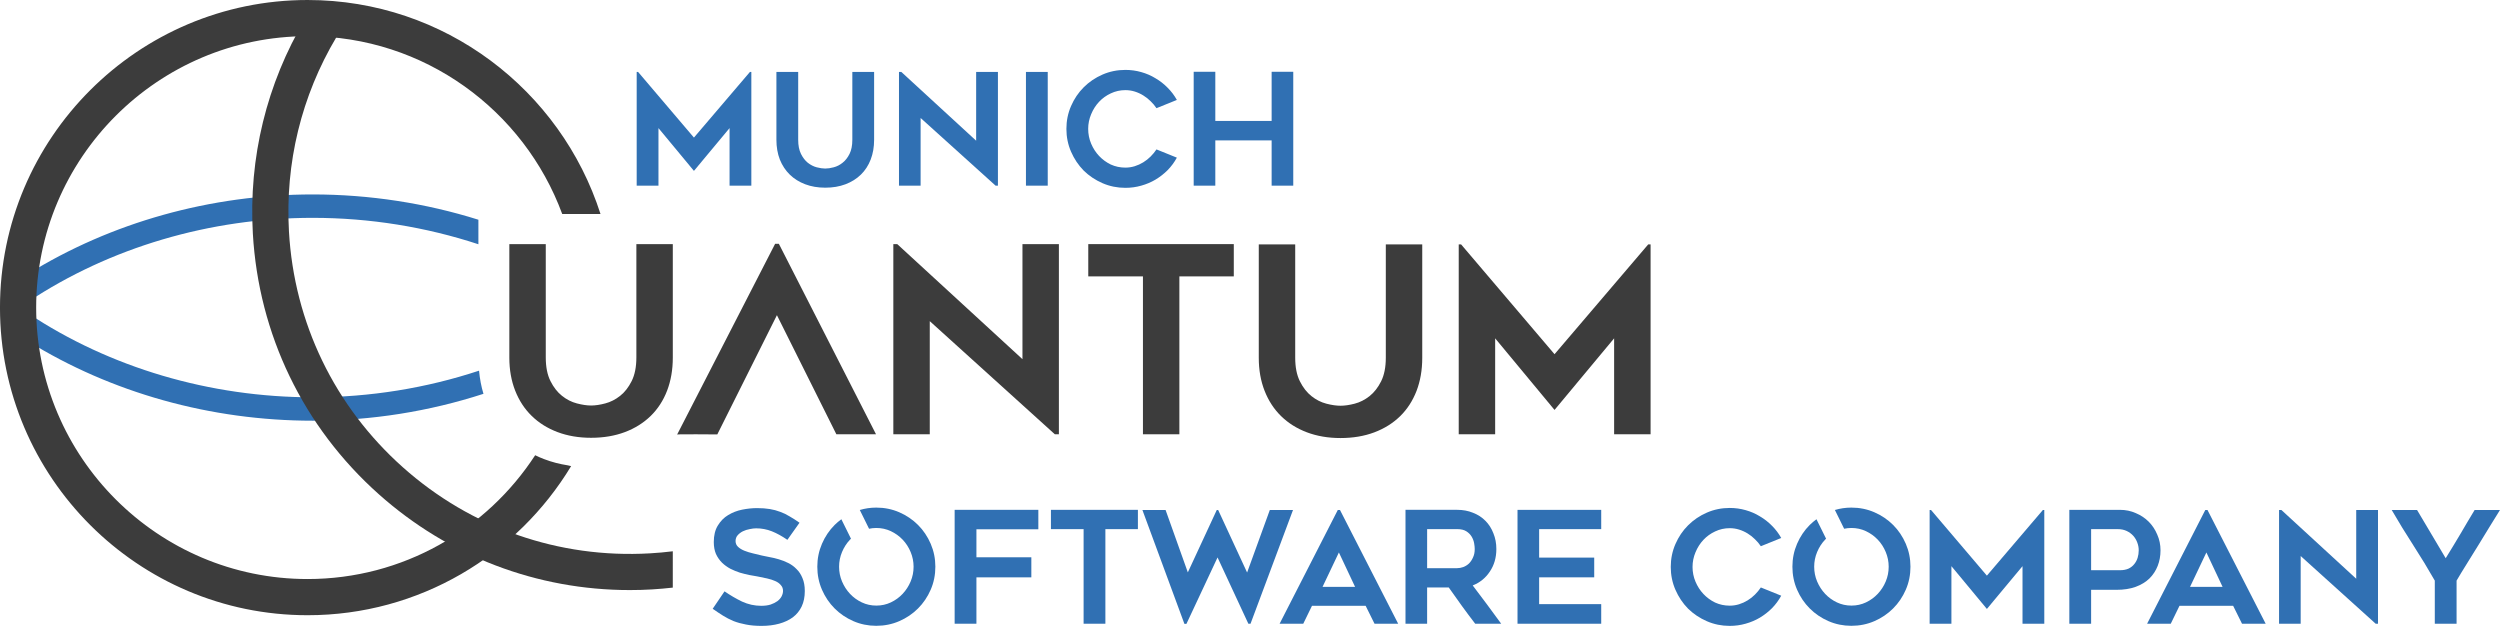 <?xml version="1.0" encoding="UTF-8"?>
<svg version="1.1" viewBox="0 0 690.98 172.99" xml:space="preserve" xmlns="http://www.w3.org/2000/svg" xmlns:cc="http://creativecommons.org/ns#" xmlns:dc="http://purl.org/dc/elements/1.1/" xmlns:rdf="http://www.w3.org/1999/02/22-rdf-syntax-ns#"><title>Munich Quantum Software Company</title><defs><clipPath id="b"><path transform="translate(-690.12 -252.86)" d="M 0,821.859 H 1461.753 V 0 H 0 Z"/></clipPath><clipPath id="a"><path transform="translate(-690.12 -252.86)" d="M 0,821.859 H 1461.753 V 0 H 0 Z"/></clipPath></defs>
    <style type="text/css">
.st0{fill:#3070b3;}
.st1{fill:#3C3C3C;}
</style>
    <g transform="translate(-11.864 -4.999)">
	<path class="st0" d="m144.09 65.729c-14.6-4.58-30.08-6.99-45.79-6.99-28.22 0-55.73 7.74-78.7 21.97v7.72c22.6-15 50.25-23.22 78.7-23.22 15.74 0 31.25 2.52 45.79 7.3z"/>
        <path class="st0" d="m144.27 107.45c-14.59 4.82-30.15 7.36-45.96 7.36-28.45 0-56.1-8.21-78.7-23.22v7.72c22.96 14.23 50.47 21.97 78.7 21.97 16.21 0 32.17-2.56 47.18-7.43-0.61-2.01-1.01-4.15-1.22-6.4z"/>
        <path class="st1" d="m175.23 126c-3.41 0-6.5-0.53-9.28-1.58s-5.16-2.54-7.12-4.46c-1.97-1.92-3.49-4.24-4.57-6.98-1.08-2.73-1.62-5.78-1.62-9.14v-31.37h10.07v31.32c0 2.63 0.43 4.81 1.3 6.54 0.86 1.72 1.93 3.09 3.2 4.09 1.27 1.01 2.64 1.7 4.1 2.08s2.77 0.58 3.92 0.58 2.46-0.19 3.92-0.58c1.46-0.38 2.83-1.08 4.1-2.08s2.34-2.37 3.2-4.09 1.3-3.9 1.3-6.54v-31.32h10.07v31.37c0 3.36-0.53 6.4-1.58 9.14-1.05 2.73-2.57 5.06-4.53 6.98-1.97 1.92-4.34 3.41-7.12 4.46-2.79 1.05-5.9 1.58-9.36 1.58z"/>
        <path class="st1" d="m382.37 126.07c-3.41 0-6.5-0.53-9.28-1.58s-5.16-2.54-7.12-4.46c-1.97-1.92-3.49-4.25-4.57-6.98s-1.62-5.78-1.62-9.14v-31.37h10.07v31.32c0 2.63 0.43 4.81 1.3 6.54 0.86 1.72 1.93 3.09 3.2 4.09 1.27 1.01 2.64 1.7 4.1 2.08s2.77 0.57 3.92 0.57 2.46-0.19 3.92-0.57 2.83-1.08 4.1-2.08c1.27-1.01 2.34-2.37 3.2-4.09s1.3-3.9 1.3-6.54v-31.32h10.07v31.37c0 3.36-0.53 6.4-1.58 9.14-1.06 2.73-2.57 5.06-4.53 6.98-1.97 1.92-4.34 3.41-7.12 4.46s-5.91 1.58-9.36 1.58z"/>
        <path class="st1" d="m199.02 125.1 27.08-52.71h1.04l26.85 52.64h-10.96l-16.43-32.92-16.48 32.96c0.01 0-11.1-0.1-11.1 0.03z"/>
        <path class="st1" d="m162.31 131.92c-0.88-0.33-1.72-0.7-2.53-1.1-13.39 20.57-36.57 34.22-62.9 34.22-41.37 0-75.02-33.66-75.02-75.02 0-41.36 33.66-75.02 75.02-75.02 32.27 0 59.82 20.5 70.38 49.15h10.58c-10.98-34.26-43.1-59.15-80.96-59.15-46.88 0-85.02 38.14-85.02 85.02 0 46.88 38.14 85.02 85.02 85.02 30.87 0 57.94-16.54 72.84-41.21-0.31-0.06-0.61-0.14-0.91-0.21-2.29-0.36-4.46-0.92-6.5-1.7z"/>
        <polygon class="st1" transform="translate(-50.666 -101.28)" points="310.52 173.75 309.44 173.75 309.44 226.31 319.51 226.31 319.51 195.04 354.08 226.31 355.2 226.31 355.2 173.75 345.13 173.75 345.13 205.55"/>
        <polygon class="st1" transform="translate(-50.666 -101.28)" points="378.43 226.31 388.5 226.31 388.5 182.67 403.54 182.67 403.54 173.75 363.32 173.75 363.32 182.67 378.43 182.67"/>
        <polygon class="st1" transform="translate(-50.666 -101.28)" points="465.71 226.31 475.78 226.31 475.78 199.79 492.19 219.58 508.66 199.79 508.66 226.31 518.74 226.31 518.74 173.82 518.09 173.82 492.19 204.18 466.36 173.82 465.71 173.82"/>
        <path class="st1" d="m197.82 157.37c-2.09 0.26-4.22 0.45-6.33 0.57-25.2 1.45-49.46-7.01-68.3-23.81s-30.02-39.93-31.46-65.14c-1.08-18.91 3.44-37.47 13.09-53.68l-8.59-5.12c-10.67 17.93-15.68 38.45-14.48 59.36 1.6 27.87 13.95 53.45 34.79 72.03 19.31 17.22 43.76 26.51 69.42 26.51 2.03 0 4.07-0.06 6.11-0.18 1.92-0.11 3.84-0.29 5.75-0.5z"/>
</g><g transform="translate(-11.864 -4.999)"><path class="st0" transform="translate(-103.17 7.507)" d="m806.01 138.45q-1.204 1.978-2.795 4.515-1.548 2.537-3.182 5.203-1.634 2.623-3.225 5.203-1.591 2.537-2.795 4.601v11.911h-6.02v-11.911q-2.795-4.902-5.934-9.761t-5.977-9.761h7.009q1.935 3.225 3.956 6.665t3.956 6.665q0.946-1.505 1.978-3.225t2.064-3.44q1.032-1.763 2.021-3.44 1.032-1.72 1.935-3.225z"/><path class="st0" transform="translate(-103.17 7.507)" d="m771.65 169.88-20.726-18.705v18.705h-5.977v-31.433h0.645l20.683 19.006v-19.006h6.02v31.433z"/><path class="st0" transform="translate(-103.17 7.507)" d="m708.48 169.88 16.082-31.433h0.602l16.082 31.433h-6.536l-2.451-4.945h-14.835l-2.408 4.945zm11.868-10.191h8.987l-4.472-9.503z"/><path class="st0" transform="translate(-103.17 7.507)" d="m701 138.41q2.322 0 4.343 0.903 2.064 0.86 3.569 2.365t2.365 3.569q0.903 2.021 0.903 4.343t-0.774 4.3-2.279 3.483q-1.505 1.462-3.827 2.322-2.279 0.817-5.289 0.817h-7.009v9.374h-6.02v-31.476zm0 16.684q1.333 0 2.322-0.43 0.989-0.473 1.591-1.247 0.645-0.774 0.946-1.763t0.301-2.064-0.387-2.107q-0.387-1.075-1.118-1.892t-1.806-1.333-2.494-0.516h-7.353v11.352z"/><path class="st0" transform="translate(-103.17 7.507)" d="m680.06 138.45v31.433h-6.02v-15.91l-9.847 11.825-9.804-11.825v15.91h-6.02v-31.433h0.387l15.437 18.146 15.48-18.146z"/><path transform="matrix(.538 0 0 -.538 538.61 155.29)" d="m0 0c-1.599 3.702-3.769 6.924-6.513 9.669-2.744 2.742-5.952 4.914-9.628 6.511-3.675 1.598-7.618 2.398-11.825 2.398-2.943 0-5.759-0.422-8.461-1.224l4.758-9.635c1.208 0.256 2.454 0.391 3.743 0.391 2.657 0 5.141-0.546 7.455-1.638 2.312-1.092 4.331-2.544 6.059-4.354 1.727-1.812 3.096-3.93 4.106-6.353 1.011-2.425 1.516-4.942 1.516-7.551 0-2.664-0.505-5.194-1.516-7.591-1.01-2.397-2.379-4.514-4.106-6.352-1.728-1.838-3.747-3.304-6.059-4.395-2.314-1.092-4.798-1.638-7.455-1.638-2.658 0-5.145 0.546-7.456 1.638-2.312 1.091-4.334 2.557-6.061 4.395-1.728 1.838-3.096 3.955-4.107 6.352-1.009 2.397-1.513 4.927-1.513 7.591 0 2.609 0.504 5.126 1.513 7.551 1.011 2.423 2.379 4.541 4.107 6.353 0.157 0.165 0.33 0.311 0.492 0.47l-4.941 10.007c-1.213-0.897-2.378-1.855-3.449-2.926-2.744-2.745-4.914-5.967-6.513-9.669-1.597-3.703-2.397-7.631-2.397-11.786 0-4.209 0.8-8.15 2.397-11.826 1.599-3.675 3.769-6.885 6.513-9.628 2.742-2.744 5.952-4.914 9.629-6.512 3.674-1.598 7.591-2.397 11.746-2.397 4.207 0 8.15 0.799 11.825 2.397 3.676 1.598 6.884 3.768 9.628 6.512 2.744 2.743 4.914 5.953 6.513 9.628 1.597 3.676 2.397 7.617 2.397 11.826 0 4.155-0.8 8.083-2.397 11.786" clip-path="url(#a)" fill="#3070b3"/><path class="st0" transform="translate(-103.17 7.507)" d="m607.35 162.14q-1.032 1.892-2.537 3.44-1.505 1.505-3.354 2.623-1.806 1.075-3.956 1.677-2.107 0.602-4.386 0.602-3.354 0-6.321-1.29t-5.203-3.483q-2.193-2.236-3.483-5.203t-1.29-6.321 1.29-6.321 3.483-5.16q2.236-2.236 5.203-3.526t6.321-1.29q2.279 0 4.386 0.602 2.15 0.602 3.956 1.72 1.849 1.075 3.354 2.623 1.505 1.505 2.537 3.354l-5.633 2.279q-0.688-1.032-1.634-1.935-0.903-0.903-2.021-1.591t-2.365-1.075-2.58-0.387q-2.15 0-4.042 0.903-1.849 0.86-3.225 2.322t-2.193 3.44q-0.817 1.935-0.817 4.042 0 2.15 0.817 4.085t2.193 3.397 3.225 2.365q1.892 0.86 4.042 0.86 1.333 0 2.58-0.387t2.365-1.075 2.021-1.591q0.946-0.946 1.634-1.978z"/></g><g transform="translate(-11.864 -4.999)"><path class="st0" d="m287.04 56.314-20.726-18.705v18.705h-5.977v-31.433h0.645l20.683 19.006v-19.006h6.02v31.433z"/><path class="st0" d="m239.96 56.873q-3.053 0-5.547-0.946t-4.257-2.666-2.752-4.171q-0.946-2.451-0.946-5.461v-18.748h6.02v18.748q0 2.365 0.774 3.913t1.892 2.451q1.161 0.903 2.451 1.247 1.333 0.344 2.365 0.344t2.322-0.344q1.333-0.344 2.451-1.247 1.161-0.903 1.935-2.451t0.774-3.913v-18.748h6.02v18.748q0 3.01-0.946 5.461t-2.709 4.171-4.257 2.666-5.59 0.946z"/><path class="st0" d="m219.53 24.881v31.433h-6.02v-15.91l-9.847 11.825-9.804-11.825v15.91h-6.02v-31.433h0.387l15.437 18.146 15.48-18.146z"/><path class="st0" d="m301.45 56.314h-6.02v-31.433h6.02z"/><path class="st0" d="m369.31 24.838v31.476h-5.977v-12.513h-15.566v12.513h-5.977v-31.476h5.977v13.588h15.566v-13.588z"/><path class="st0" d="m337.14 48.574q-1.032 1.892-2.537 3.44-1.505 1.505-3.354 2.623-1.806 1.075-3.956 1.677-2.107 0.602-4.386 0.602-3.354 0-6.321-1.29t-5.203-3.483q-2.193-2.236-3.483-5.203t-1.29-6.321 1.29-6.321 3.483-5.16q2.236-2.236 5.203-3.526t6.321-1.29q2.279 0 4.386 0.602 2.15 0.602 3.956 1.72 1.849 1.075 3.354 2.623 1.505 1.505 2.537 3.354l-5.633 2.279q-0.688-1.032-1.634-1.935-0.903-0.903-2.021-1.591t-2.365-1.075-2.58-0.387q-2.15 0-4.042 0.903-1.849 0.86-3.225 2.322t-2.193 3.44q-0.817 1.935-0.817 4.042 0 2.15 0.817 4.085t2.193 3.397 3.225 2.365q1.892 0.86 4.042 0.86 1.333 0 2.58-0.387t2.365-1.075 2.021-1.591q0.946-0.946 1.634-1.978z"/></g><g transform="translate(-11.864 -4.999)"><path class="st0" transform="translate(-103.17 7.507)" d="m540.44 143.74v7.869h15.222v5.461h-15.222v7.396h17.157v5.418h-23.134v-31.476h23.134v5.332z"/><path class="st0" transform="translate(-103.17 7.507)" d="m509.48 169.88h-5.977v-31.476h14.276q2.408 0 4.386 0.817 2.021 0.774 3.44 2.236 1.419 1.419 2.193 3.44 0.817 1.978 0.817 4.343 0 3.569-1.806 6.235-1.763 2.666-4.73 3.827 3.999 5.246 7.869 10.578h-7.181q-1.892-2.451-3.698-4.945t-3.612-5.074h-5.977zm0-15.351h8.299q0.817 0 1.677-0.301 0.903-0.344 1.591-0.989 0.688-0.688 1.118-1.677 0.473-0.989 0.473-2.322 0-0.688-0.172-1.634t-0.688-1.806-1.462-1.462-2.537-0.602h-8.299z"/><path class="st0" transform="translate(-103.17 7.507)" d="m468.71 169.88 16.082-31.433h0.602l16.082 31.433h-6.536l-2.451-4.945h-14.835l-2.408 4.945zm11.868-10.191h8.987l-4.472-9.503z"/><path class="st0" transform="translate(-103.17 7.507)" d="m472.41 138.45-11.739 31.433h-0.602l-8.514-18.318-8.6 18.361h-0.559l-11.61-31.476h6.407l6.149 17.243 7.998-17.243h0.387l7.998 17.286 6.278-17.286z"/><path class="st0" transform="translate(-103.17 7.507)" d="m429.54 143.74h-8.987v26.144h-6.02v-26.144h-9.03v-5.332h24.037z"/><path class="st0" transform="translate(-103.17 7.507)" d="m384.91 143.78v7.74h15.179v5.547h-15.179v12.814h-6.02v-31.476h23.134v5.375z"/><path class="st0" transform="translate(-103.17 7.507)" d="m312.02 165.75 3.268-4.816q2.365 1.634 4.859 2.838 2.537 1.161 5.289 1.161 1.462 0 2.58-0.344 1.118-0.387 1.892-0.946 0.774-0.602 1.161-1.333 0.387-0.774 0.387-1.505 0-0.946-0.602-1.591-0.559-0.688-1.548-1.118-0.946-0.43-2.279-0.731-1.29-0.301-2.709-0.559-0.946-0.172-2.193-0.387-1.247-0.258-2.58-0.645-1.333-0.43-2.623-1.075-1.29-0.688-2.322-1.677-1.032-1.032-1.677-2.408-0.602-1.419-0.602-3.311 0-2.752 1.118-4.558 1.118-1.849 2.838-2.881 1.763-1.075 3.87-1.505 2.15-0.43 4.128-0.43 1.978 0 3.526 0.258t2.881 0.774q1.333 0.473 2.58 1.247 1.29 0.731 2.752 1.763l-3.354 4.73q-2.236-1.548-4.3-2.365-2.064-0.817-4.343-0.817-0.774 0-1.763 0.215-0.989 0.172-1.892 0.602-0.86 0.43-1.462 1.118-0.559 0.645-0.559 1.591t0.688 1.591 1.763 1.075q1.075 0.43 2.365 0.731 1.29 0.301 2.494 0.602 0.903 0.215 2.107 0.43 1.247 0.215 2.537 0.602 1.333 0.387 2.623 1.032 1.29 0.645 2.279 1.677 1.032 0.989 1.634 2.494 0.645 1.462 0.645 3.569 0 2.451-0.86 4.257t-2.451 3.01q-1.591 1.161-3.784 1.763-2.193 0.602-4.859 0.602-2.451 0-4.343-0.387-1.849-0.344-3.397-0.946-1.548-0.645-2.924-1.505t-2.838-1.892z"/><path transform="matrix(.538 0 0 -.538 269.1 155.29)" d="m0 0c-1.599 3.702-3.769 6.924-6.513 9.669-2.744 2.742-5.952 4.914-9.628 6.511-3.675 1.598-7.618 2.398-11.825 2.398-2.943 0-5.759-0.422-8.461-1.224l4.758-9.635c1.208 0.256 2.454 0.391 3.743 0.391 2.657 0 5.141-0.546 7.455-1.638 2.312-1.092 4.331-2.544 6.059-4.354 1.727-1.812 3.096-3.93 4.106-6.353 1.011-2.425 1.516-4.942 1.516-7.551 0-2.664-0.505-5.194-1.516-7.591-1.01-2.397-2.379-4.514-4.106-6.352-1.728-1.838-3.747-3.304-6.059-4.395-2.314-1.092-4.798-1.638-7.455-1.638-2.658 0-5.145 0.546-7.456 1.638-2.312 1.091-4.334 2.557-6.061 4.395-1.728 1.838-3.096 3.955-4.107 6.352-1.009 2.397-1.513 4.927-1.513 7.591 0 2.609 0.504 5.126 1.513 7.551 1.011 2.423 2.379 4.541 4.107 6.353 0.157 0.165 0.33 0.311 0.492 0.47l-4.941 10.007c-1.213-0.897-2.378-1.855-3.449-2.926-2.744-2.745-4.914-5.967-6.513-9.669-1.597-3.703-2.397-7.631-2.397-11.786 0-4.209 0.8-8.15 2.397-11.826 1.599-3.675 3.769-6.885 6.513-9.628 2.742-2.744 5.952-4.914 9.629-6.512 3.674-1.598 7.591-2.397 11.746-2.397 4.207 0 8.15 0.799 11.825 2.397 3.676 1.598 6.884 3.768 9.628 6.512 2.744 2.743 4.914 5.953 6.513 9.628 1.597 3.676 2.397 7.617 2.397 11.826 0 4.155-0.8 8.083-2.397 11.786" clip-path="url(#b)" fill="#3070b3"/></g>
    </svg>
